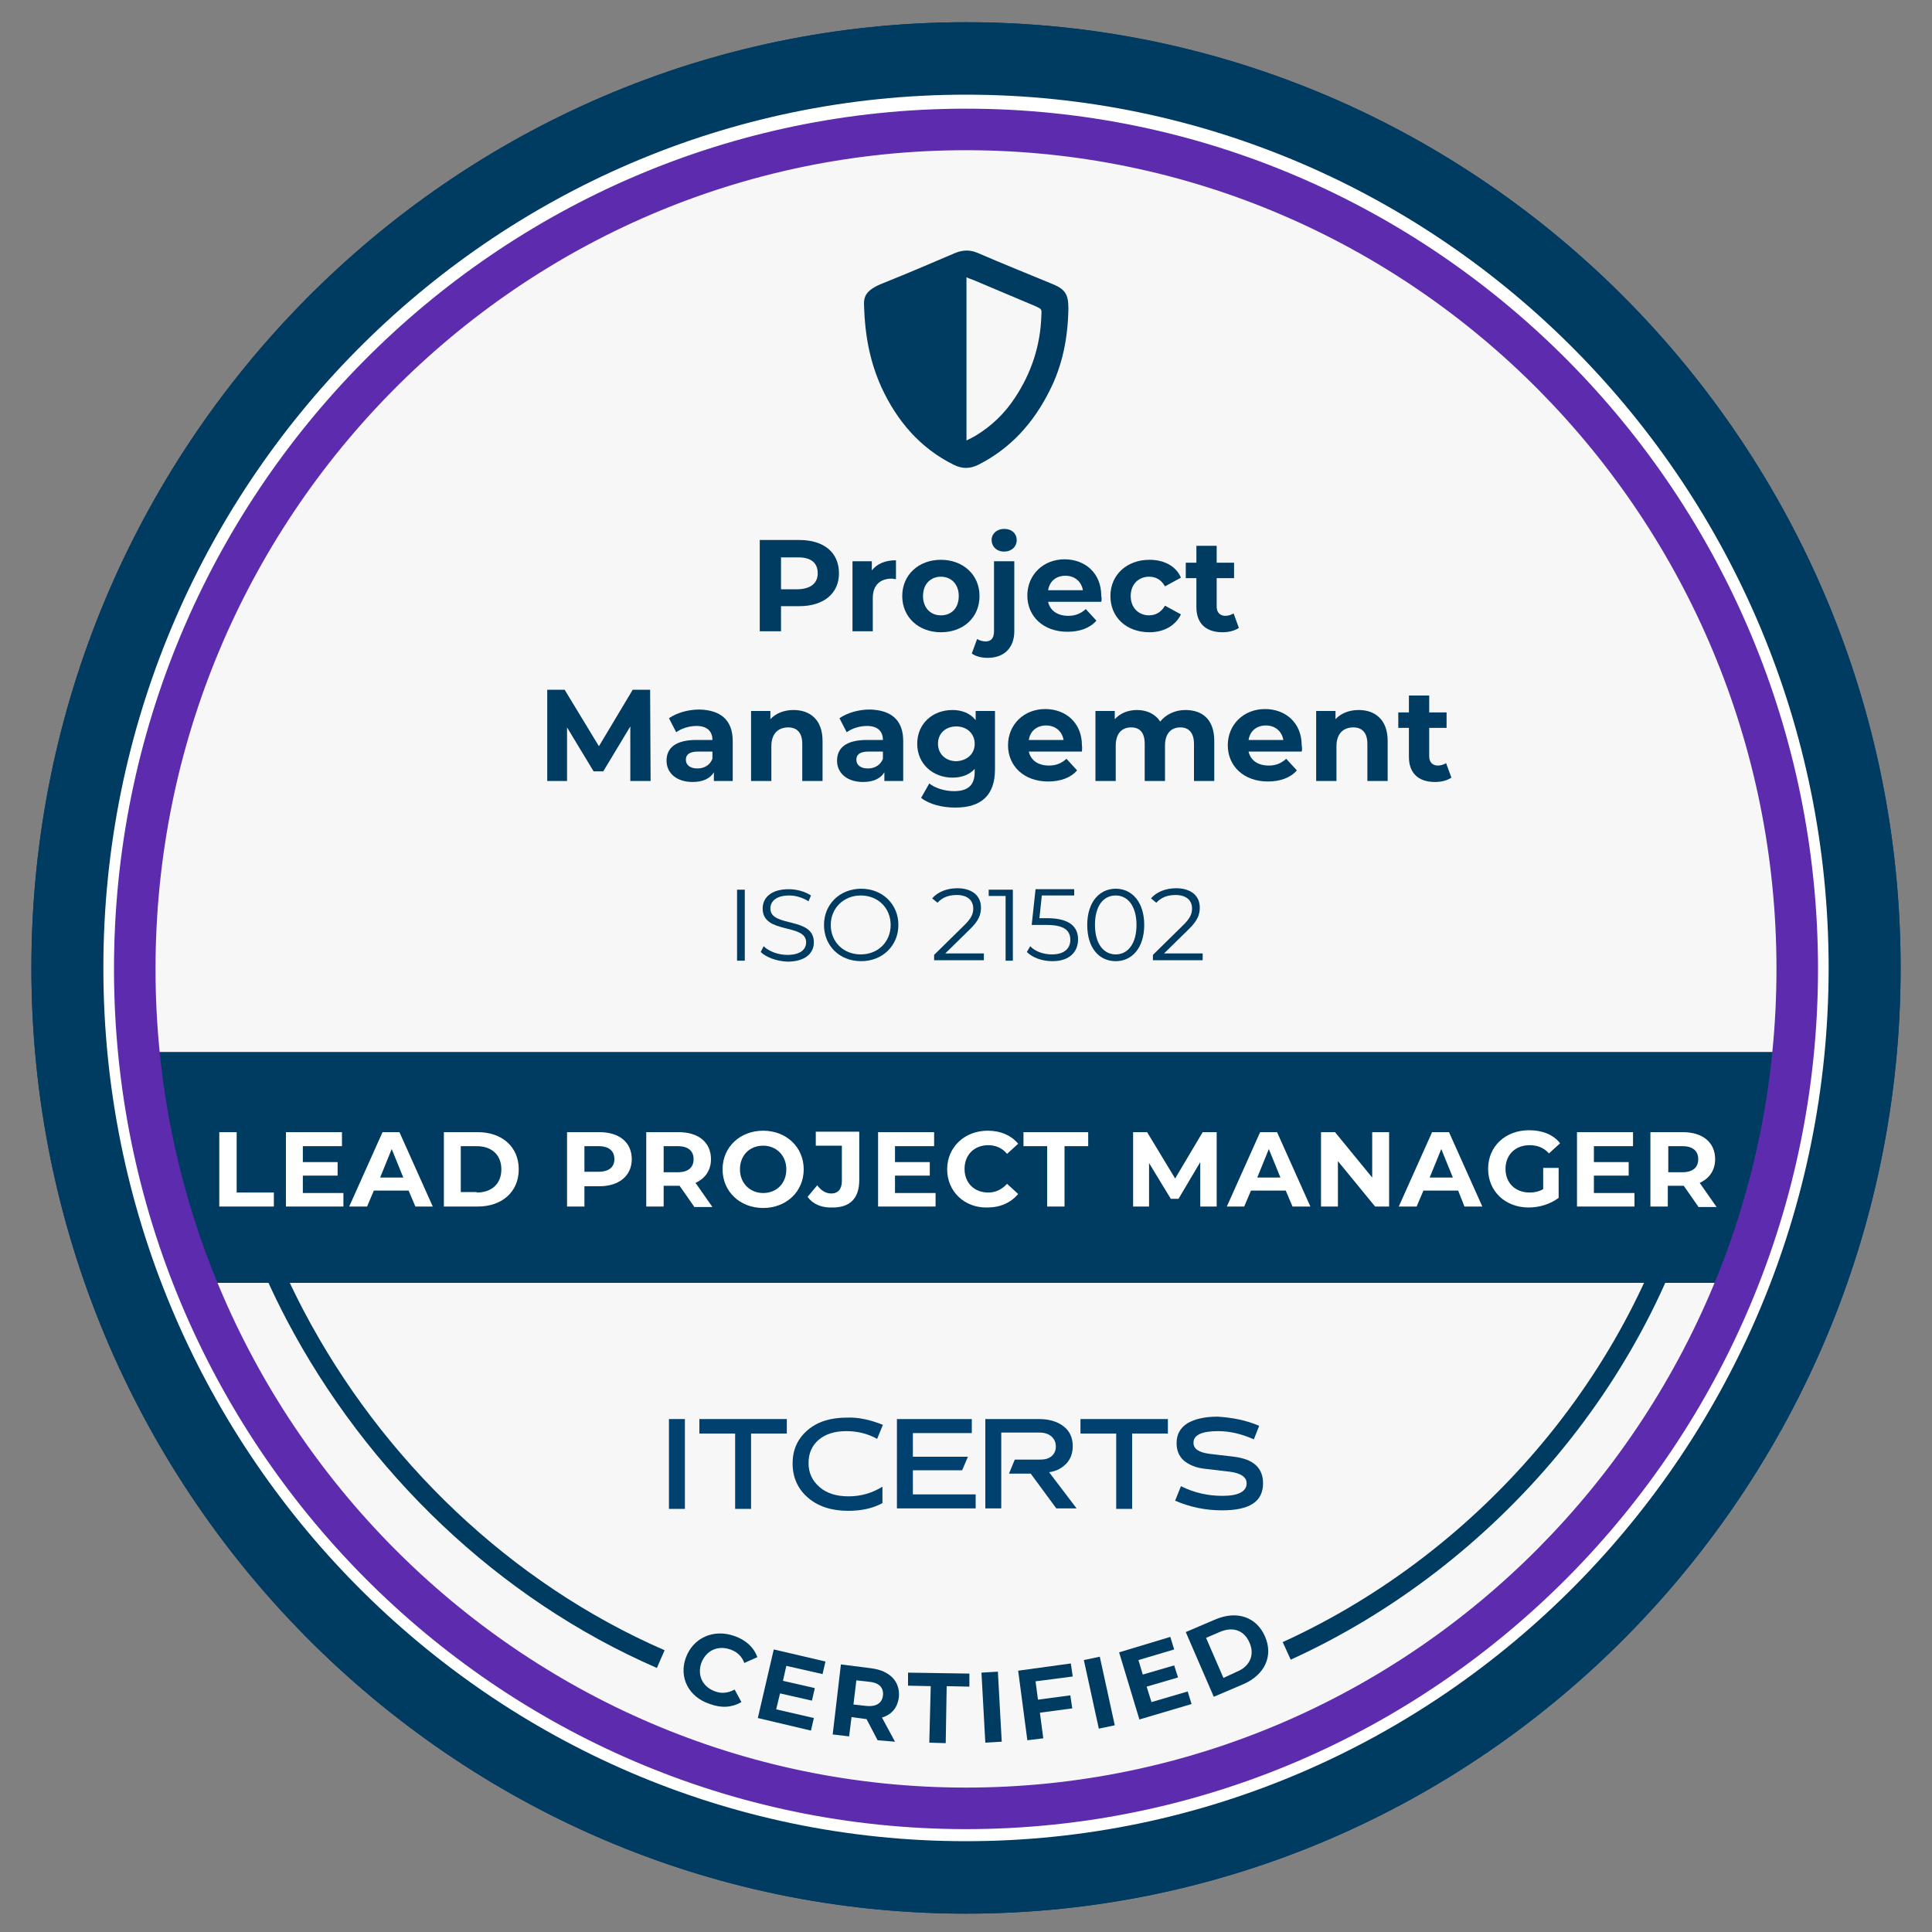 <svg xml:space="preserve" style="enable-background:new 0 0 400 400;" viewBox="0 0 400 400" y="0px" x="0px" xmlns:xlink="http://www.w3.org/1999/xlink" xmlns="http://www.w3.org/2000/svg" id="Camada_1" version="1.1">
<rect x="0" y="0" width="400" height="400" fill="#808080" stroke="none"/>
<style type="text/css">
	.st0{display:none;}
	.st1{display:inline;fill:none;stroke:#231F20;stroke-width:2;stroke-miterlimit:10;}
	.st2{display:inline;fill:none;stroke:#211E1F;stroke-width:2;stroke-miterlimit:10;}
	.st3{display:inline;fill:none;stroke:#211E1F;stroke-width:4;stroke-miterlimit:10;}
	.st4{fill:#F7F7F7;stroke:#F7F7F7;stroke-width:0.75;stroke-miterlimit:10;}
	.st5{fill:#FFFFFF;}
	.st6{fill:#003B62;stroke:#003B62;stroke-width:6;stroke-miterlimit:10;}
	.st7{fill:#003B62;}
	.st8{fill:#99D6FF;stroke:#99D6FF;stroke-width:3;stroke-miterlimit:10;}
	.st9{fill:none;stroke:#003B62;stroke-width:4;stroke-miterlimit:10;}
	.st10{fill-rule:evenodd;clip-rule:evenodd;fill:#003B62;}
	.st11{fill:#014170;}
	.st12{fill:#5D2BAE;stroke:#5D2BAE;stroke-width:3;stroke-miterlimit:10;}
</style>
<g class="st0">
	<path d="M-1336.7-3872.2c-1.7-5-3-10.3-3.9-15.6" class="st1"></path>
	<path d="M-1336.7-3872.2c9,20,25.8,47.5,56.1,61.1c2.4,1.1,4.9,2.1,7.3,2.9" class="st1"></path>
	<path d="M-1138.7-3887.9c-5.6,33.2-27.2,61-56.6,75.1" class="st1"></path>
</g>
<g class="st0">
	<path d="M-934.6-3680.7c-52-17.2-91.9-60.9-103.6-114.9" class="st2"></path>
	<path d="M-730.4-3805.1c-8.6,56.7-48,103.4-100.6,122.7" class="st2"></path>
</g>
<g class="st0">
	<path d="M-934.1-3680.8c-51.7-17.3-91.4-60.9-103-115" class="st3"></path>
	<path d="M-731.6-3800.2c-10,54.4-48.2,98.8-98.9,117.7" class="st3"></path>
</g>
<ellipse ry="174.4" rx="169.3" cy="200.2" cx="200" class="st4"></ellipse>
<g>
	<g>
		<ellipse ry="188.3" rx="186" cy="200.4" cx="200" class="st5"></ellipse>
	</g>
	<g>
		<path d="M200,393.2C95,393.2,9.5,306.7,9.5,200.4S95,7.6,200,7.6s190.5,86.5,190.5,192.8S305,393.2,200,393.2z
			 M200,16.6C99.9,16.6,18.4,99,18.4,200.4c0,101.4,81.5,183.8,181.6,183.8s181.6-82.5,181.6-183.8C381.6,99,300.1,16.6,200,16.6z" class="st6"></path>
	</g>
</g>
<ellipse ry="174.4" rx="169.3" cy="203.9" cx="200" class="st4"></ellipse>
<g>
	<g>
		<g>
			<g>
				<g>
					<path d="M363.5,260.2c1.3-1.8,2.4-3.8,3.3-5.9c-0.8-2.8-0.3-6.4,1.7-8.2c-3.2-2.9-2.7-10.8,1.7-12
						c0.2-2.1,0.4-4.2,0.6-6.3c-0.1-2-0.1-3.9-0.3-5.8c-0.1-1.8,0.2-3.2,0.9-4.2H28.7c0,3.3,0.1,6.6,0.1,9.8
						c0.9,2.7,1.3,5.8,1.3,8.8c1.4,0.5,2.7,1.9,3,4.5c1.1,7.9,3.7,15,6.8,21.9c0.4,1,0.7,1.9,0.7,2.8h321.5
						C361.9,263.9,362.2,261.9,363.5,260.2z" class="st7"></path>
				</g>
			</g>
		</g>
	</g>
</g>
<g id="ESSE_107_">
	<g>
		<path d="M200,377.2c-96.4,0-174.9-79.2-174.9-176.6C25.1,103.2,103.6,24,200,24c96.4,0,174.9,79.2,174.9,176.6
			C374.9,298,296.4,377.2,200,377.2z M200,29.6c-93.4,0-169.3,76.7-169.3,171c0,94.3,76,171,169.3,171c93.4,0,169.3-76.7,169.3-171
			C369.3,106.3,293.4,29.6,200,29.6z" class="st8"></path>
	</g>
</g>
<g>
	<path d="M91,235v4.8h8.4v3.4H91v6.6h-4.2v-18.2h13.8v3.4H91z" class="st5"></path>
	<path d="M106.4,240.7c0-5.4,4.2-9.4,10-9.4c5.7,0,10,4,10,9.4c0,5.4-4.2,9.4-10,9.4
		C110.6,250.1,106.4,246.1,106.4,240.7z M122,240.7c0-3.5-2.4-5.8-5.7-5.8s-5.7,2.4-5.7,5.8s2.4,5.8,5.7,5.8S122,244.1,122,240.7z" class="st5"></path>
	<path d="M133.6,241.8v-10.2h4.2v10c0,3.5,1.5,4.9,4.1,4.9c2.6,0,4.1-1.4,4.1-4.9v-10h4.2v10.2c0,5.4-3.1,8.3-8.2,8.3
		C136.7,250.1,133.6,247.1,133.6,241.8z" class="st5"></path>
	<path d="M175.3,231.6v18.2h-3.5l-9.1-11.1v11.1h-4.2v-18.2h3.5l9,11.1v-11.1H175.3z" class="st5"></path>
	<path d="M183.9,231.6h8.3c6,0,10,3.6,10,9.1c0,5.5-4.1,9.1-10,9.1h-8.3V231.6z M192,246.3c3.6,0,6-2.2,6-5.6
		c0-3.5-2.4-5.6-6-5.6h-3.8v11.3H192z" class="st5"></path>
	<path d="M221.4,245.9H213l-1.6,3.9H207l8.1-18.2h4.2l8.1,18.2H223L221.4,245.9z M220.1,242.7l-2.9-7l-2.9,7H220.1z" class="st5"></path>
	<path d="M236.5,235h-5.8v-3.4h15.9v3.4h-5.8v14.8h-4.2V235z" class="st5"></path>
	<path d="M253.1,231.6h4.2v18.2h-4.2V231.6z" class="st5"></path>
	<path d="M264.8,240.7c0-5.4,4.2-9.4,10-9.4c5.7,0,10,4,10,9.4c0,5.4-4.2,9.4-10,9.4C269,250.1,264.8,246.1,264.8,240.7
		z M280.5,240.7c0-3.5-2.4-5.8-5.7-5.8s-5.7,2.4-5.7,5.8s2.4,5.8,5.7,5.8S280.5,244.1,280.5,240.7z" class="st5"></path>
	<path d="M308.9,231.6v18.2h-3.5l-9.1-11.1v11.1h-4.2v-18.2h3.5l9,11.1v-11.1H308.9z" class="st5"></path>
</g>
<g>
	<path d="M136.8,343.5c-32.4-14.1-59.3-40-75.7-71.2c-5.5-10.5-9.9-21.7-12.8-33.3" class="st9"></path>
	<path d="M351.7,238.6c-10.2,45-43.2,84-85.3,103.2" class="st9"></path>
</g>
<path d="M178.9,63.4c-0.1-1.8,0.1-3.3,4-4.8c5-2,9.9-4.1,14.8-6.2c1.7-0.7,3.2-0.7,4.8,0c5.1,2.2,10.3,4.3,15.4,6.4
	c2.7,1.1,3.3,2.2,3.3,5.1c-0.1,6-1.2,11.7-3.9,17c-3.3,6.6-8,11.9-14.7,15.3c-1.8,0.9-3.4,0.9-5.2,0c-7-3.5-11.7-9.1-14.9-16
	C180.3,75.3,179.1,70.1,178.9,63.4z M200.1,91.2c0.8-0.4,1.4-0.7,1.9-1c3.3-2,6-4.6,8.1-7.8c3.4-5.1,5.3-10.8,5.5-17
	c0.1-1.4,0.1-1.4-1.2-2c-4.3-1.8-8.5-3.6-12.8-5.4c-0.5-0.2-0.9-0.3-1.5-0.6C200.1,68.8,200.1,79.8,200.1,91.2z" class="st10"></path>
<g>
	<g>
		<g>
			<path d="M138.5,293.8h3.3v18.6h-3.3V293.8z" class="st11"></path>
			<path d="M144.8,293.8h18.1v3h-7.4v15.6h-3.3v-15.6h-7.4V293.8z" class="st11"></path>
			<path d="M182.8,295l-1.2,2.9c-2-1.1-4.1-1.6-6.4-1.6c-2.4,0-4.3,0.6-5.7,1.8c-1.4,1.2-2.1,2.8-2.1,4.8
				c0,2.1,0.8,3.7,2.3,5c1.5,1.3,3.5,1.9,6,1.9c2.6,0,4.9-0.7,7-2v3.4c-2,1.1-4.4,1.6-7.1,1.6c-3.4,0-6.2-0.9-8.3-2.7
				c-2.1-1.8-3.2-4.2-3.2-7.1c0-2.8,1-5.1,3.1-6.9c2.1-1.8,4.8-2.6,8.2-2.6C177.8,293.4,180.3,294,182.8,295z" class="st11"></path>
			<path d="M185.7,293.8h15.5v2.9H189v4.9h11.4l-1.2,2.8H189v5h13v2.9h-16.3V293.8z" class="st11"></path>
			<path d="M204.2,293.8h10.9c2.1,0,3.8,0.5,5.1,1.5c1.3,1,1.9,2.4,1.9,4.1c0,1.4-0.4,2.6-1.3,3.6
				c-0.9,0.9-2,1.6-3.6,1.8l5.7,7.5h-4.2l-5.3-7.2h-4.5l1.2-2.9h5.2c1,0,1.8-0.2,2.4-0.7c0.6-0.5,0.9-1.2,0.9-2
				c0-0.9-0.3-1.5-0.9-2.1c-0.6-0.5-1.4-0.8-2.4-0.8h-8v15.7h-3.3V293.8z" class="st11"></path>
			<path d="M223.7,293.8h18.1v3h-7.4v15.6h-3.3v-15.6h-7.4V293.8z" class="st11"></path>
			<path d="M260.7,295.2l-1.1,2.8c-2.5-1.1-4.9-1.7-7.4-1.7c-3.4,0-5.1,0.8-5.1,2.4c0,1.3,1.1,2,3.3,2.3l5.1,0.6
				c4,0.5,6,2.3,6,5.5c0,3.8-2.8,5.6-8.5,5.6c-3.5,0-6.7-0.7-9.7-2l1.2-3c2.8,1.4,5.7,2,8.6,2c3.3,0,5-0.9,5-2.6
				c0-1.3-1.2-2.1-3.5-2.4l-5.1-0.6c-1.9-0.2-3.3-0.8-4.4-1.7c-1-0.9-1.5-2.1-1.5-3.6c0-1.8,0.7-3.1,2.2-4.1
				c1.5-0.9,3.6-1.4,6.3-1.4C255.1,293.5,257.9,294,260.7,295.2z" class="st11"></path>
		</g>
	</g>
</g>
<g>
	<path d="M142,343.2c1.5-4.1,5.7-6,10-4.5c2.4,0.8,4.1,2.4,4.8,4.4l-2.7,1.2c-0.5-1.4-1.5-2.3-2.9-2.8
		c-2.6-0.9-5,0.2-6,2.8c-0.9,2.6,0.3,5,2.9,5.9c1.4,0.5,2.7,0.3,4-0.4l1.4,2.6c-1.9,1.1-4.1,1.3-6.5,0.4
		C142.6,351.4,140.5,347.3,142,343.2z" class="st7"></path>
	<path d="M168.5,355.7l-0.6,2.6l-11-2.6l3.3-14.2l10.7,2.5l-0.6,2.6l-7.5-1.7l-0.7,3.1l6.6,1.5l-0.6,2.6l-6.6-1.5
		l-0.8,3.3L168.5,355.7z" class="st7"></path>
	<path d="M181.7,360.3l-2.3-4.4l-0.2,0l-2.9-0.4l-0.5,4l-3.4-0.4l1.7-14.5l6.3,0.8c3.9,0.5,6,2.8,5.7,6
		c-0.3,2.2-1.5,3.6-3.5,4.2l2.7,5L181.7,360.3z M180,348.2l-2.7-0.3l-0.6,5l2.7,0.3c2,0.2,3.2-0.6,3.4-2.1
		C183,349.5,182.1,348.4,180,348.2z" class="st7"></path>
	<path d="M192.7,349.1l-4.7-0.1l0-2.7l12.7,0.2l0,2.7l-4.7-0.1l-0.2,11.8l-3.4-0.1L192.7,349.1z" class="st7"></path>
	<path d="M203.2,346.3l3.4-0.2l0.8,14.5l-3.4,0.2L203.2,346.3z" class="st7"></path>
	<path d="M214.4,348.1l0.5,3.8l6.7-0.9l0.4,2.7l-6.7,0.9l0.7,5.3l-3.3,0.4l-1.9-14.4l10.9-1.5l0.4,2.7L214.4,348.1z" class="st7"></path>
	<path d="M224.4,343.7l3.3-0.7l3.1,14.2l-3.3,0.7L224.4,343.7z" class="st7"></path>
	<path d="M245.9,350.2l0.8,2.6l-10.8,3.2l-4.2-13.9l10.6-3.2l0.8,2.6l-7.4,2.2l0.9,3l6.5-1.9l0.8,2.5l-6.5,1.9l1,3.2
		L245.9,350.2z" class="st7"></path>
	<path d="M245.5,337.9l6.1-2.6c4.4-1.9,8.5-0.6,10.3,3.5s-0.1,8-4.5,9.9l-6.1,2.6L245.5,337.9z M256.1,346.1
		c2.7-1.1,3.7-3.5,2.6-6c-1.1-2.6-3.5-3.4-6.2-2.2l-2.8,1.2l3.6,8.3L256.1,346.1z" class="st7"></path>
</g>
<g>
	<g>
		<path d="M157.1,184.2h1.6v14.7h-1.6V184.2z" class="st7"></path>
		<path d="M162.1,197.1l0.6-1.2c1,1,2.9,1.8,4.9,1.8c2.8,0,3.9-1.2,3.9-2.6c0-4-9-1.6-9-7c0-2.2,1.7-4,5.4-4
			c1.7,0,3.4,0.5,4.6,1.3l-0.5,1.2c-1.3-0.8-2.7-1.2-4-1.2c-2.7,0-3.9,1.2-3.9,2.7c0,4,9,1.6,9,7c0,2.2-1.7,4-5.5,4
			C165.3,199,163.2,198.2,162.1,197.1z" class="st7"></path>
		<path d="M175.1,191.5c0-4.3,3.3-7.5,7.7-7.5c4.4,0,7.7,3.2,7.7,7.5c0,4.3-3.3,7.5-7.7,7.5
			C178.4,199,175.1,195.8,175.1,191.5z M189,191.5c0-3.5-2.6-6.1-6.2-6.1c-3.5,0-6.2,2.6-6.2,6.1c0,3.5,2.6,6.1,6.2,6.1
			C186.3,197.6,189,195,189,191.5z" class="st7"></path>
		<path d="M208.8,191.4c0,5-2.7,7.6-6.7,7.6c-1.3,0-2.6-0.2-3.5-0.8l0.6-1.2c0.8,0.5,1.8,0.7,2.9,0.7c3.2,0,5.2-2,5.2-6
			c0-0.3,0-0.8-0.1-1.2c-0.7,1.6-2.5,2.5-4.5,2.5c-2.9,0-5-1.7-5-4.4c0-2.8,2.2-4.5,5-4.5C206.7,184,208.8,186.7,208.8,191.4z
			 M206.7,188.5c0-1.6-1.3-3.1-3.9-3.1c-2.1,0-3.6,1.2-3.6,3.2c0,1.9,1.4,3.2,3.7,3.2C205.2,191.7,206.7,190.3,206.7,188.5z" class="st7"></path>
		<path d="M211,191.5c0-4.7,2.5-7.5,5.9-7.5c3.4,0,5.9,2.8,5.9,7.5c0,4.7-2.5,7.5-5.9,7.5
			C213.5,199,211,196.2,211,191.5z M221.2,191.5c0-3.9-1.8-6.1-4.3-6.1c-2.6,0-4.3,2.2-4.3,6.1c0,3.9,1.8,6.1,4.3,6.1
			C219.4,197.6,221.2,195.4,221.2,191.5z" class="st7"></path>
		<path d="M224.9,191.5c0-4.7,2.5-7.5,5.9-7.5c3.4,0,5.9,2.8,5.9,7.5c0,4.7-2.5,7.5-5.9,7.5
			C227.4,199,224.9,196.2,224.9,191.5z M235.1,191.5c0-3.9-1.8-6.1-4.3-6.1c-2.6,0-4.3,2.2-4.3,6.1c0,3.9,1.8,6.1,4.3,6.1
			C233.3,197.6,235.1,195.4,235.1,191.5z" class="st7"></path>
		<path d="M242.8,184.2v14.7h-1.5v-13.4h-3.5v-1.3H242.8z" class="st7"></path>
	</g>
</g>
<g>
	<g>
		<path d="M173.9,132.7c-1.2,1.5-3,2.3-5.1,2.3c-2.8,0-4.8-1-7.7-4.1c-5.2-0.6-8.8-4.6-8.8-9.7c0-5.6,4.4-9.8,10.3-9.8
			c5.9,0,10.3,4.1,10.3,9.8c0,4.4-2.7,7.9-6.7,9.2c0.9,1,1.7,1.3,2.7,1.3c1.2,0,2.2-0.5,3.1-1.4L173.9,132.7z M162.6,127.3
			c3.4,0,5.9-2.5,5.9-6c0-3.6-2.5-6-5.9-6s-5.9,2.5-5.9,6C156.7,124.8,159.3,127.3,162.6,127.3z" class="st7"></path>
		<path d="M190.6,116.2v14.5h-4V129c-1.1,1.3-2.7,1.9-4.5,1.9c-3.6,0-6.2-2.1-6.2-6.5v-8.2h4.2v7.6
			c0,2.4,1.1,3.5,2.9,3.5c1.9,0,3.3-1.2,3.3-3.9v-7.2H190.6z" class="st7"></path>
		<path d="M207.4,122.4v8.3h-3.9v-1.8c-0.8,1.3-2.3,2-4.4,2c-3.4,0-5.4-1.9-5.4-4.4c0-2.6,1.8-4.3,6.2-4.3h3.3
			c0-1.8-1.1-2.9-3.3-2.9c-1.5,0-3.1,0.5-4.2,1.3l-1.5-2.9c1.6-1.1,3.9-1.8,6.3-1.8C204.8,116,207.4,118,207.4,122.4z M203.2,126.1
			v-1.5h-2.9c-2,0-2.6,0.7-2.6,1.7c0,1.1,0.9,1.8,2.4,1.8C201.5,128.1,202.7,127.4,203.2,126.1z" class="st7"></path>
		<path d="M211.2,110.7h4.2v20h-4.2V110.7z" class="st7"></path>
		<path d="M218.8,111.8c0-1.3,1.1-2.3,2.6-2.3s2.6,1,2.6,2.3c0,1.4-1.1,2.4-2.6,2.4S218.8,113.1,218.8,111.8z
			 M219.3,116.2h4.2v14.5h-4.2V116.2z" class="st7"></path>
		<path d="M236.8,130c-0.9,0.6-2.1,0.9-3.4,0.9c-3.4,0-5.4-1.8-5.4-5.2v-6h-2.2v-3.2h2.2V113h4.2v3.5h3.6v3.2h-3.6v5.9
			c0,1.2,0.7,1.9,1.8,1.9c0.6,0,1.2-0.2,1.7-0.5L236.8,130z" class="st7"></path>
		<path d="M253.3,116.2l-6.6,15.4c-1.4,3.5-3.4,4.6-6,4.6c-1.5,0-3.1-0.5-4-1.3l1.5-3c0.6,0.6,1.5,0.9,2.4,0.9
			c1.2,0,1.8-0.5,2.4-1.8l0.1-0.1l-6.3-14.6h4.3l4.1,9.9l4.1-9.9H253.3z" class="st7"></path>
		<path d="M71,161.7l0-11.3l-5.6,9.3h-2l-5.5-9.1v11.1h-4.1v-18.9h3.6l7.1,11.7l7-11.7H75l0.1,18.9H71z" class="st7"></path>
		<path d="M92.1,153.4v8.3h-3.9v-1.8c-0.8,1.3-2.3,2-4.4,2c-3.4,0-5.4-1.9-5.4-4.4c0-2.6,1.8-4.3,6.2-4.3h3.3
			c0-1.8-1.1-2.9-3.3-2.9c-1.5,0-3.1,0.5-4.2,1.3l-1.5-2.9c1.6-1.1,3.9-1.8,6.3-1.8C89.5,147,92.1,149,92.1,153.4z M87.9,157.1v-1.5
			H85c-2,0-2.6,0.7-2.6,1.7c0,1.1,0.9,1.8,2.4,1.8C86.2,159.1,87.4,158.4,87.9,157.1z" class="st7"></path>
		<path d="M110.8,153.4v8.3h-4.2V154c0-2.3-1.1-3.4-2.9-3.4c-2,0-3.5,1.2-3.5,3.9v7.2h-4.2v-14.5h4v1.7
			c1.1-1.2,2.8-1.9,4.8-1.9C108.2,147,110.8,149,110.8,153.4z" class="st7"></path>
		<path d="M127.4,153.4v8.3h-3.9v-1.8c-0.8,1.3-2.3,2-4.4,2c-3.4,0-5.4-1.9-5.4-4.4c0-2.6,1.8-4.3,6.2-4.3h3.3
			c0-1.8-1.1-2.9-3.3-2.9c-1.5,0-3.1,0.5-4.2,1.3l-1.5-2.9c1.6-1.1,3.9-1.8,6.3-1.8C124.9,147,127.4,149,127.4,153.4z M123.2,157.1
			v-1.5h-2.9c-2,0-2.6,0.7-2.6,1.7c0,1.1,0.9,1.8,2.4,1.8C121.5,159.1,122.7,158.4,123.2,157.1z" class="st7"></path>
		<path d="M146.4,147.2v12.1c0,5.4-2.9,7.9-8.2,7.9c-2.8,0-5.4-0.7-7.1-2l1.7-3c1.2,1,3.3,1.6,5.1,1.6
			c3,0,4.3-1.3,4.3-4v-0.6c-1.1,1.2-2.7,1.8-4.6,1.8c-4,0-7.3-2.8-7.3-7c0-4.2,3.2-7,7.3-7c2,0,3.7,0.7,4.8,2.1v-1.9H146.4z
			 M142.2,154c0-2.1-1.6-3.6-3.8-3.6c-2.2,0-3.8,1.4-3.8,3.6c0,2.1,1.6,3.6,3.8,3.6C140.6,157.5,142.2,156.1,142.2,154z" class="st7"></path>
		<path d="M164.4,155.6h-11c0.4,1.8,1.9,2.9,4.2,2.9c1.5,0,2.6-0.5,3.6-1.4l2.2,2.4c-1.3,1.5-3.4,2.3-6,2.3
			c-5,0-8.3-3.2-8.3-7.5c0-4.3,3.3-7.5,7.7-7.5c4.3,0,7.6,2.9,7.6,7.5C164.5,154.8,164.5,155.3,164.4,155.6z M153.4,153.2h7.2
			c-0.3-1.8-1.7-3-3.6-3C155.1,150.2,153.7,151.3,153.4,153.2z" class="st7"></path>
		<path d="M191.9,153.4v8.3h-4.2V154c0-2.3-1.1-3.4-2.8-3.4c-1.9,0-3.2,1.2-3.2,3.8v7.3h-4.2V154c0-2.3-1-3.4-2.8-3.4
			c-1.9,0-3.2,1.2-3.2,3.8v7.3h-4.2v-14.5h4v1.7c1.1-1.2,2.7-1.9,4.6-1.9c2,0,3.8,0.8,4.8,2.4c1.2-1.5,3.1-2.4,5.2-2.4
			C189.4,147,191.9,149,191.9,153.4z" class="st7"></path>
		<path d="M210,155.6h-11c0.4,1.8,1.9,2.9,4.2,2.9c1.5,0,2.6-0.5,3.6-1.4l2.2,2.4c-1.3,1.5-3.4,2.3-6,2.3
			c-5,0-8.3-3.2-8.3-7.5c0-4.3,3.3-7.5,7.7-7.5c4.3,0,7.6,2.9,7.6,7.5C210,154.8,210,155.3,210,155.6z M198.9,153.2h7.2
			c-0.3-1.8-1.7-3-3.6-3C200.6,150.2,199.2,151.3,198.9,153.2z" class="st7"></path>
		<path d="M227.7,153.4v8.3h-4.2V154c0-2.3-1.1-3.4-2.9-3.4c-2,0-3.5,1.2-3.5,3.9v7.2h-4.2v-14.5h4v1.7
			c1.1-1.2,2.8-1.9,4.8-1.9C225.1,147,227.7,149,227.7,153.4z" class="st7"></path>
		<path d="M240.9,161c-0.9,0.6-2.1,0.9-3.4,0.9c-3.4,0-5.4-1.8-5.4-5.2v-6h-2.2v-3.2h2.2V144h4.2v3.5h3.6v3.2h-3.6v5.9
			c0,1.2,0.7,1.9,1.8,1.9c0.6,0,1.2-0.2,1.7-0.5L240.9,161z" class="st7"></path>
		<path d="M249.7,159.8l1.5-3.3c1.6,1.2,4,2,6.2,2c2.6,0,3.6-0.9,3.6-2c0-3.5-11-1.1-11-8.1c0-3.2,2.6-5.9,8-5.9
			c2.4,0,4.8,0.6,6.6,1.7l-1.3,3.3c-1.8-1-3.6-1.5-5.2-1.5c-2.6,0-3.6,1-3.6,2.2c0,3.5,11,1.1,11,8c0,3.2-2.6,5.9-8,5.9
			C254.4,162,251.4,161.1,249.7,159.8z" class="st7"></path>
		<path d="M282.3,147.2l-6.6,15.4c-1.4,3.5-3.4,4.6-6,4.6c-1.5,0-3.1-0.5-4-1.3l1.5-3c0.6,0.6,1.5,0.9,2.4,0.9
			c1.2,0,1.8-0.5,2.4-1.8l0.1-0.1l-6.3-14.6h4.3l4.1,9.9l4.1-9.9H282.3z" class="st7"></path>
		<path d="M282.4,160.4l1.4-3c1.3,0.8,3.3,1.4,5,1.4c1.9,0,2.7-0.5,2.7-1.3c0-2.4-8.8,0.1-8.8-5.7
			c0-2.8,2.5-4.7,6.7-4.7c2,0,4.2,0.5,5.6,1.3l-1.4,3c-1.4-0.8-2.9-1.1-4.2-1.1c-1.9,0-2.7,0.6-2.7,1.3c0,2.5,8.8,0.1,8.8,5.8
			c0,2.7-2.5,4.6-6.9,4.6C286.2,161.9,283.7,161.2,282.4,160.4z" class="st7"></path>
		<path d="M307.5,161c-0.9,0.6-2.1,0.9-3.4,0.9c-3.4,0-5.4-1.8-5.4-5.2v-6h-2.2v-3.2h2.2V144h4.2v3.5h3.6v3.2h-3.6v5.9
			c0,1.2,0.7,1.9,1.8,1.9c0.6,0,1.2-0.2,1.7-0.5L307.5,161z" class="st7"></path>
		<path d="M323.6,155.6h-11c0.4,1.8,1.9,2.9,4.2,2.9c1.5,0,2.6-0.5,3.6-1.4l2.2,2.4c-1.3,1.5-3.4,2.3-6,2.3
			c-5,0-8.3-3.2-8.3-7.5c0-4.3,3.3-7.5,7.7-7.5c4.3,0,7.6,2.9,7.6,7.5C323.6,154.8,323.6,155.3,323.6,155.6z M312.5,153.2h7.2
			c-0.3-1.8-1.7-3-3.6-3C314.2,150.2,312.8,151.3,312.5,153.2z" class="st7"></path>
		<path d="M351,153.4v8.3h-4.2V154c0-2.3-1.1-3.4-2.8-3.4c-1.9,0-3.2,1.2-3.2,3.8v7.3h-4.2V154c0-2.3-1-3.4-2.8-3.4
			c-1.9,0-3.2,1.2-3.2,3.8v7.3h-4.2v-14.5h4v1.7c1.1-1.2,2.7-1.9,4.6-1.9c2,0,3.8,0.8,4.8,2.4c1.2-1.5,3.1-2.4,5.2-2.4
			C348.5,147,351,149,351,153.4z" class="st7"></path>
	</g>
</g>
<ellipse ry="174.4" rx="169.3" cy="200.2" cx="200" class="st4"></ellipse>
<g>
	<g>
		<ellipse ry="188.3" rx="186" cy="200.4" cx="200" class="st5"></ellipse>
	</g>
	<g>
		<path d="M200,393.2C95,393.2,9.5,306.7,9.5,200.4S95,7.6,200,7.6s190.5,86.5,190.5,192.8S305,393.2,200,393.2z
			 M200,16.6C99.9,16.6,18.4,99,18.4,200.4c0,101.4,81.5,183.8,181.6,183.8s181.6-82.5,181.6-183.8C381.6,99,300.1,16.6,200,16.6z" class="st6"></path>
	</g>
</g>
<ellipse ry="174.4" rx="169.3" cy="203.9" cx="200" class="st4"></ellipse>
<g>
	<g>
		<g>
			<g>
				<g>
					<path d="M363.5,260.2c1.3-1.8,2.4-3.8,3.3-5.9c-0.8-2.8-0.3-6.4,1.7-8.2c-3.2-2.9-2.7-10.8,1.7-12
						c0.2-2.1,0.4-4.2,0.6-6.3c-0.1-2-0.1-3.9-0.3-5.8c-0.1-1.8,0.2-3.2,0.9-4.2H28.7c0,3.3,0.1,6.6,0.1,9.8
						c0.9,2.7,1.3,5.8,1.3,8.8c1.4,0.5,2.7,1.9,3,4.5c1.1,7.9,3.7,15,6.8,21.9c0.4,1,0.7,1.9,0.7,2.8h321.5
						C361.9,263.9,362.2,261.9,363.5,260.2z" class="st7"></path>
				</g>
			</g>
		</g>
	</g>
</g>
<g id="ESSE_106_">
	<g>
		<path d="M200,377.2c-96.4,0-174.9-79.2-174.9-176.6C25.1,103.2,103.6,24,200,24c96.4,0,174.9,79.2,174.9,176.6
			C374.9,298,296.4,377.2,200,377.2z M200,29.6c-93.4,0-169.3,76.7-169.3,171c0,94.3,76,171,169.3,171c93.4,0,169.3-76.7,169.3-171
			C369.3,106.3,293.4,29.6,200,29.6z" class="st12"></path>
	</g>
</g>
<g>
	<path d="M136.8,343.5c-32.4-14.1-59.3-40-75.7-71.2c-5.5-10.5-9.9-21.7-12.8-33.3" class="st9"></path>
	<path d="M351.7,238.6c-10.2,45-43.2,84-85.3,103.2" class="st9"></path>
</g>
<g>
	<path d="M45.4,234.4h3.6v12.5h7.7v2.9H45.4V234.4z" class="st5"></path>
	<path d="M71.1,246.9v2.9H59.2v-15.4h11.6v2.9h-8.1v3.3h7.2v2.8h-7.2v3.6H71.1z" class="st5"></path>
	<path d="M84.6,246.5h-7.2l-1.4,3.3h-3.7l6.9-15.4h3.5l6.9,15.4H86L84.6,246.5z M83.5,243.8l-2.4-5.9l-2.4,5.9H83.5z" class="st5"></path>
	<path d="M91.9,234.4h7c5,0,8.5,3,8.5,7.7s-3.5,7.7-8.5,7.7h-7V234.4z M98.7,246.9c3.1,0,5.1-1.8,5.1-4.8
		s-2-4.8-5.1-4.8h-3.3v9.5H98.7z" class="st5"></path>
	<path d="M130.8,240c0,3.4-2.6,5.6-6.7,5.6H121v4.2h-3.6v-15.4h6.7C128.2,234.4,130.8,236.5,130.8,240z M127.2,240
		c0-1.7-1.1-2.7-3.3-2.7H121v5.3h2.9C126.1,242.6,127.2,241.6,127.2,240z" class="st5"></path>
	<path d="M143.7,249.8l-3-4.3h-0.2h-3.1v4.3h-3.6v-15.4h6.7c4.1,0,6.7,2.1,6.7,5.6c0,2.3-1.2,4-3.2,4.9l3.5,5H143.7z
		 M140.3,237.3h-2.9v5.4h2.9c2.2,0,3.3-1,3.3-2.7C143.6,238.3,142.5,237.3,140.3,237.3z" class="st5"></path>
	<path d="M149.6,242.1c0-4.6,3.6-8,8.4-8c4.8,0,8.4,3.4,8.4,8s-3.6,8-8.4,8C153.2,250.1,149.6,246.7,149.6,242.1z
		 M162.8,242.1c0-2.9-2.1-4.9-4.8-4.9c-2.8,0-4.8,2-4.8,4.9s2.1,4.9,4.8,4.9C160.8,247,162.8,245,162.8,242.1z" class="st5"></path>
	<path d="M167.2,247.8l2-2.4c0.8,1.1,1.8,1.7,2.9,1.7c1.4,0,2.2-0.9,2.2-2.6v-7.3h-5.4v-2.9h9v10c0,3.8-1.9,5.7-5.5,5.7
		C170.1,250.1,168.3,249.3,167.2,247.8z" class="st5"></path>
	<path d="M193.7,246.9v2.9h-11.9v-15.4h11.6v2.9h-8.1v3.3h7.2v2.8h-7.2v3.6H193.7z" class="st5"></path>
	<path d="M196.1,242.1c0-4.6,3.6-8,8.4-8c2.7,0,4.9,1,6.3,2.7l-2.3,2.1c-1-1.2-2.3-1.8-3.9-1.8c-2.9,0-4.9,2-4.9,4.9
		s2,4.9,4.9,4.9c1.5,0,2.8-0.6,3.9-1.8l2.3,2.1c-1.5,1.8-3.7,2.8-6.4,2.8C199.7,250.1,196.1,246.7,196.1,242.1z" class="st5"></path>
	<path d="M216.8,237.3h-4.9v-2.9h13.4v2.9h-4.9v12.5h-3.6V237.3z" class="st5"></path>
	<path d="M248.5,249.8l0-9.2l-4.5,7.6h-1.6l-4.5-7.4v9h-3.3v-15.4h2.9l5.8,9.6l5.7-9.6h2.9l0,15.4H248.5z" class="st5"></path>
	<path d="M266.2,246.5h-7.2l-1.4,3.3H254l6.9-15.4h3.5l6.9,15.4h-3.7L266.2,246.5z M265.1,243.8l-2.4-5.9l-2.4,5.9
		H265.1z" class="st5"></path>
	<path d="M287.6,234.4v15.4h-2.9l-7.7-9.4v9.4h-3.5v-15.4h2.9l7.7,9.4v-9.4H287.6z" class="st5"></path>
	<path d="M301.9,246.5h-7.2l-1.4,3.3h-3.7l6.9-15.4h3.5l6.9,15.4h-3.7L301.9,246.5z M300.8,243.8l-2.4-5.9l-2.4,5.9
		H300.8z" class="st5"></path>
	<path d="M319.4,241.8h3.3v6.2c-1.7,1.3-4,2-6.2,2c-4.8,0-8.4-3.3-8.4-8s3.6-8,8.5-8c2.7,0,5,0.9,6.4,2.7l-2.3,2.1
		c-1.1-1.2-2.4-1.7-4-1.7c-3,0-5,2-5,4.9c0,2.9,2,4.9,5,4.9c1,0,1.9-0.2,2.8-0.7V241.8z" class="st5"></path>
	<path d="M338.4,246.9v2.9h-11.9v-15.4h11.6v2.9H330v3.3h7.2v2.8H330v3.6H338.4z" class="st5"></path>
	<path d="M351.6,249.8l-3-4.3h-0.2h-3.1v4.3h-3.6v-15.4h6.7c4.1,0,6.7,2.1,6.7,5.6c0,2.3-1.2,4-3.2,4.9l3.5,5H351.6z
		 M348.3,237.3h-2.9v5.4h2.9c2.2,0,3.3-1,3.3-2.7C351.6,238.3,350.5,237.3,348.3,237.3z" class="st5"></path>
</g>
<path d="M178.9,63.4c-0.1-1.8,0.1-3.3,4-4.8c5-2,9.9-4.1,14.8-6.2c1.7-0.7,3.2-0.7,4.8,0c5.1,2.2,10.3,4.3,15.4,6.4
	c2.7,1.1,3.3,2.2,3.3,5.1c-0.1,6-1.2,11.7-3.9,17c-3.3,6.6-8,11.9-14.7,15.3c-1.8,0.9-3.4,0.9-5.2,0c-7-3.5-11.7-9.1-14.9-16
	C180.3,75.3,179.1,70.1,178.9,63.4z M200.1,91.2c0.8-0.4,1.4-0.7,1.9-1c3.3-2,6-4.6,8.1-7.8c3.4-5.1,5.3-10.8,5.5-17
	c0.1-1.4,0.1-1.4-1.2-2c-4.3-1.8-8.5-3.6-12.8-5.4c-0.5-0.2-0.9-0.3-1.5-0.6C200.1,68.8,200.1,79.8,200.1,91.2z" class="st10"></path>
<g>
	<g>
		<g>
			<path d="M138.5,293.8h3.3v18.6h-3.3V293.8z" class="st11"></path>
			<path d="M144.8,293.8h18.1v3h-7.4v15.6h-3.3v-15.6h-7.4V293.8z" class="st11"></path>
			<path d="M182.8,295l-1.2,2.9c-2-1.1-4.1-1.6-6.4-1.6c-2.4,0-4.3,0.6-5.7,1.8c-1.4,1.2-2.1,2.8-2.1,4.8
				c0,2.1,0.8,3.7,2.3,5c1.5,1.3,3.5,1.9,6,1.9c2.6,0,4.9-0.7,7-2v3.4c-2,1.1-4.4,1.6-7.1,1.6c-3.4,0-6.2-0.9-8.3-2.7
				c-2.1-1.8-3.2-4.2-3.2-7.1c0-2.8,1-5.1,3.1-6.9c2.1-1.8,4.8-2.6,8.2-2.6C177.8,293.4,180.3,294,182.8,295z" class="st11"></path>
			<path d="M185.7,293.8h15.5v2.9H189v4.9h11.4l-1.2,2.8H189v5h13v2.9h-16.3V293.8z" class="st11"></path>
			<path d="M204.2,293.8h10.9c2.1,0,3.8,0.5,5.1,1.5c1.3,1,1.9,2.4,1.9,4.1c0,1.4-0.4,2.6-1.3,3.6
				c-0.9,0.9-2,1.6-3.6,1.8l5.7,7.5h-4.2l-5.3-7.2h-4.5l1.2-2.9h5.2c1,0,1.8-0.2,2.4-0.7c0.6-0.5,0.9-1.2,0.9-2
				c0-0.9-0.3-1.5-0.9-2.1c-0.6-0.5-1.4-0.8-2.4-0.8h-8v15.7h-3.3V293.8z" class="st11"></path>
			<path d="M223.7,293.8h18.1v3h-7.4v15.6h-3.3v-15.6h-7.4V293.8z" class="st11"></path>
			<path d="M260.7,295.2l-1.1,2.8c-2.5-1.1-4.9-1.7-7.4-1.7c-3.4,0-5.1,0.8-5.1,2.4c0,1.3,1.1,2,3.3,2.3l5.1,0.6
				c4,0.5,6,2.3,6,5.5c0,3.8-2.8,5.6-8.5,5.6c-3.5,0-6.7-0.7-9.7-2l1.2-3c2.8,1.4,5.7,2,8.6,2c3.3,0,5-0.9,5-2.6
				c0-1.3-1.2-2.1-3.5-2.4l-5.1-0.6c-1.9-0.2-3.3-0.8-4.4-1.7c-1-0.9-1.5-2.1-1.5-3.6c0-1.8,0.7-3.1,2.2-4.1
				c1.5-0.9,3.6-1.4,6.3-1.4C255.1,293.5,257.9,294,260.7,295.2z" class="st11"></path>
		</g>
	</g>
</g>
<g>
	<path d="M142,343.2c1.5-4.1,5.7-6,10-4.5c2.4,0.8,4.1,2.4,4.8,4.4l-2.7,1.2c-0.5-1.4-1.5-2.3-2.9-2.8
		c-2.6-0.9-5,0.2-6,2.8c-0.9,2.6,0.3,5,2.9,5.9c1.4,0.5,2.7,0.3,4-0.4l1.4,2.6c-1.9,1.1-4.1,1.3-6.5,0.4
		C142.6,351.4,140.5,347.3,142,343.2z" class="st7"></path>
	<path d="M168.5,355.7l-0.6,2.6l-11-2.6l3.3-14.2l10.7,2.5l-0.6,2.6l-7.5-1.7l-0.7,3.1l6.6,1.5l-0.6,2.6l-6.6-1.5
		l-0.8,3.3L168.5,355.7z" class="st7"></path>
	<path d="M181.7,360.3l-2.3-4.4l-0.2,0l-2.9-0.4l-0.5,4l-3.4-0.4l1.7-14.5l6.3,0.8c3.9,0.5,6,2.8,5.7,6
		c-0.3,2.2-1.5,3.6-3.5,4.2l2.7,5L181.7,360.3z M180,348.2l-2.7-0.3l-0.6,5l2.7,0.3c2,0.2,3.2-0.6,3.4-2.1
		C183,349.5,182.1,348.4,180,348.2z" class="st7"></path>
	<path d="M192.7,349.1l-4.7-0.1l0-2.7l12.7,0.2l0,2.7l-4.7-0.1l-0.2,11.8l-3.4-0.1L192.7,349.1z" class="st7"></path>
	<path d="M203.2,346.3l3.4-0.2l0.8,14.5l-3.4,0.2L203.2,346.3z" class="st7"></path>
	<path d="M214.4,348.1l0.5,3.8l6.7-0.9l0.4,2.7l-6.7,0.9l0.7,5.3l-3.3,0.4l-1.9-14.4l10.9-1.5l0.4,2.7L214.4,348.1z" class="st7"></path>
	<path d="M224.4,343.7l3.3-0.7l3.1,14.2l-3.3,0.7L224.4,343.7z" class="st7"></path>
	<path d="M245.9,350.2l0.8,2.6l-10.8,3.2l-4.2-13.9l10.6-3.2l0.8,2.6l-7.4,2.2l0.9,3l6.5-1.9l0.8,2.5l-6.5,1.9l1,3.2
		L245.9,350.2z" class="st7"></path>
	<path d="M245.5,337.9l6.1-2.6c4.4-1.9,8.5-0.6,10.3,3.5s-0.1,8-4.5,9.9l-6.1,2.6L245.5,337.9z M256.1,346.1
		c2.7-1.1,3.7-3.5,2.6-6c-1.1-2.6-3.5-3.4-6.2-2.2l-2.8,1.2l3.6,8.3L256.1,346.1z" class="st7"></path>
</g>
<g>
	<g>
		<path d="M152.6,184.2h1.6v14.7h-1.6V184.2z" class="st7"></path>
		<path d="M157.5,197.1l0.6-1.2c1,1,2.9,1.8,4.9,1.8c2.8,0,3.9-1.2,3.9-2.6c0-4-9-1.6-9-7c0-2.2,1.7-4,5.4-4
			c1.7,0,3.4,0.5,4.6,1.3l-0.5,1.2c-1.3-0.8-2.7-1.2-4-1.2c-2.7,0-3.9,1.2-3.9,2.7c0,4,9,1.6,9,7c0,2.2-1.7,4-5.5,4
			C160.8,199,158.6,198.2,157.5,197.1z" class="st7"></path>
		<path d="M170.6,191.5c0-4.3,3.3-7.5,7.7-7.5c4.4,0,7.7,3.2,7.7,7.5c0,4.3-3.3,7.5-7.7,7.5
			C173.8,199,170.6,195.8,170.6,191.5z M184.4,191.5c0-3.5-2.6-6.1-6.2-6.1c-3.5,0-6.2,2.6-6.2,6.1c0,3.5,2.6,6.1,6.2,6.1
			C181.8,197.6,184.4,195,184.4,191.5z" class="st7"></path>
		<path d="M203.7,197.5v1.3h-10.3v-1.1l6.1-6c1.7-1.6,2-2.6,2-3.6c0-1.7-1.2-2.8-3.4-2.8c-1.7,0-3,0.5-4,1.6l-1.1-0.9
			c1.1-1.3,3-2.1,5.2-2.1c3,0,4.9,1.5,4.9,4c0,1.4-0.4,2.7-2.4,4.6l-5,4.9H203.7z" class="st7"></path>
		<path d="M209.7,184.2v14.7h-1.5v-13.4h-3.5v-1.3H209.7z" class="st7"></path>
		<path d="M223.2,194.5c0,2.5-1.7,4.5-5.3,4.5c-2.1,0-4.1-0.7-5.3-1.9l0.7-1.2c0.9,1,2.6,1.7,4.5,1.7
			c2.5,0,3.8-1.2,3.8-3c0-1.9-1.2-3.1-4.9-3.1h-3.1l0.8-7.4h8v1.3h-6.7l-0.5,4.7h1.9C221.5,190.2,223.2,191.9,223.2,194.5z" class="st7"></path>
		<path d="M225.1,191.5c0-4.7,2.5-7.5,5.9-7.5c3.4,0,5.9,2.8,5.9,7.5c0,4.7-2.5,7.5-5.9,7.5
			C227.5,199,225.1,196.2,225.1,191.5z M235.3,191.5c0-3.9-1.8-6.1-4.3-6.1c-2.6,0-4.3,2.2-4.3,6.1c0,3.9,1.8,6.1,4.3,6.1
			C233.5,197.6,235.3,195.4,235.3,191.5z" class="st7"></path>
		<path d="M249,197.5v1.3h-10.3v-1.1l6.1-6c1.7-1.6,2-2.6,2-3.6c0-1.7-1.2-2.8-3.4-2.8c-1.7,0-3,0.5-4,1.6l-1.1-0.9
			c1.1-1.3,3-2.1,5.2-2.1c3,0,4.9,1.5,4.9,4c0,1.4-0.4,2.7-2.4,4.6l-5,4.9H249z" class="st7"></path>
	</g>
</g>
<g>
	<g>
		<path d="M173.7,118.7c0,4.2-3.2,6.8-8.2,6.8h-3.8v5.2h-4.4v-18.9h8.2C170.6,111.8,173.7,114.4,173.7,118.7z
			 M169.3,118.7c0-2.1-1.3-3.3-4-3.3h-3.6v6.6h3.6C167.9,121.9,169.3,120.7,169.3,118.7z" class="st7"></path>
		<path d="M185.5,116v3.9c-0.4,0-0.6-0.1-0.9-0.1c-2.3,0-3.9,1.3-3.9,4v6.9h-4.2v-14.5h4v1.9
			C181.6,116.7,183.3,116,185.5,116z" class="st7"></path>
		<path d="M186.8,123.4c0-4.4,3.4-7.5,8-7.5c4.6,0,8,3.1,8,7.5s-3.3,7.5-8,7.5C190.2,130.9,186.8,127.8,186.8,123.4z
			 M198.5,123.4c0-2.5-1.6-4-3.7-4s-3.7,1.5-3.7,4s1.6,4,3.7,4S198.5,126,198.5,123.4z" class="st7"></path>
		<path d="M201.2,135.3l1.1-3c0.5,0.3,1.1,0.5,1.8,0.5c1.1,0,1.7-0.7,1.7-2.1v-14.5h4.2v14.5c0,3.3-2,5.5-5.5,5.5
			C203.2,136.2,202,135.9,201.2,135.3z M205.3,111.8c0-1.3,1.1-2.3,2.6-2.3c1.6,0,2.6,1,2.6,2.3c0,1.4-1.1,2.4-2.6,2.4
			C206.3,114.2,205.3,113.1,205.3,111.8z" class="st7"></path>
		<path d="M228,124.6h-11c0.4,1.8,1.9,2.9,4.2,2.9c1.5,0,2.6-0.5,3.6-1.4l2.2,2.4c-1.3,1.5-3.4,2.3-6,2.3
			c-5,0-8.3-3.2-8.3-7.5c0-4.3,3.3-7.5,7.7-7.5c4.3,0,7.6,2.9,7.6,7.5C228.1,123.8,228.1,124.3,228,124.6z M217,122.2h7.2
			c-0.3-1.8-1.7-3-3.6-3C218.7,119.2,217.3,120.3,217,122.2z" class="st7"></path>
		<path d="M229.9,123.4c0-4.4,3.4-7.5,8.1-7.5c3,0,5.5,1.3,6.5,3.7l-3.3,1.8c-0.8-1.4-1.9-2-3.3-2c-2.1,0-3.8,1.5-3.8,4
			c0,2.5,1.7,4,3.8,4c1.3,0,2.5-0.6,3.3-2l3.3,1.8c-1.1,2.3-3.5,3.7-6.5,3.7C233.2,130.9,229.9,127.8,229.9,123.4z" class="st7"></path>
		<path d="M256.5,130c-0.9,0.6-2.1,0.9-3.4,0.9c-3.4,0-5.4-1.8-5.4-5.2v-6h-2.2v-3.2h2.2V113h4.2v3.5h3.6v3.2h-3.6v5.9
			c0,1.2,0.7,1.9,1.8,1.9c0.6,0,1.2-0.2,1.7-0.5L256.5,130z" class="st7"></path>
		<path d="M130.5,161.7l0-11.3l-5.6,9.3h-2l-5.5-9.1v11.1h-4.1v-18.9h3.6l7.1,11.7l7-11.7h3.6l0.1,18.9H130.5z" class="st7"></path>
		<path d="M151.7,153.4v8.3h-3.9v-1.8c-0.8,1.3-2.3,2-4.4,2c-3.4,0-5.4-1.9-5.4-4.4c0-2.6,1.8-4.3,6.2-4.3h3.3
			c0-1.8-1.1-2.9-3.3-2.9c-1.5,0-3.1,0.5-4.2,1.3l-1.5-2.9c1.6-1.1,3.9-1.8,6.3-1.8C149.1,147,151.7,149,151.7,153.4z M147.5,157.1
			v-1.5h-2.9c-2,0-2.6,0.7-2.6,1.7c0,1.1,0.9,1.8,2.4,1.8C145.8,159.1,147,158.4,147.5,157.1z" class="st7"></path>
		<path d="M170.3,153.4v8.3h-4.2V154c0-2.3-1.1-3.4-2.9-3.4c-2,0-3.5,1.2-3.5,3.9v7.2h-4.2v-14.5h4v1.7
			c1.1-1.2,2.8-1.9,4.8-1.9C167.7,147,170.3,149,170.3,153.4z" class="st7"></path>
		<path d="M187,153.4v8.3h-3.9v-1.8c-0.8,1.3-2.3,2-4.4,2c-3.4,0-5.4-1.9-5.4-4.4c0-2.6,1.8-4.3,6.2-4.3h3.3
			c0-1.8-1.1-2.9-3.3-2.9c-1.5,0-3.1,0.5-4.2,1.3l-1.5-2.9c1.6-1.1,3.9-1.8,6.3-1.8C184.4,147,187,149,187,153.4z M182.8,157.1v-1.5
			h-2.9c-2,0-2.6,0.7-2.6,1.7c0,1.1,0.9,1.8,2.4,1.8C181.1,159.1,182.3,158.4,182.8,157.1z" class="st7"></path>
		<path d="M206,147.2v12.1c0,5.4-2.9,7.9-8.2,7.9c-2.8,0-5.4-0.7-7.1-2l1.7-3c1.2,1,3.3,1.6,5.1,1.6c3,0,4.3-1.3,4.3-4
			v-0.6c-1.1,1.2-2.7,1.8-4.6,1.8c-4,0-7.3-2.8-7.3-7c0-4.2,3.2-7,7.3-7c2,0,3.7,0.7,4.8,2.1v-1.9H206z M201.8,154
			c0-2.1-1.6-3.6-3.8-3.6c-2.2,0-3.8,1.4-3.8,3.6c0,2.1,1.6,3.6,3.8,3.6C200.2,157.5,201.8,156.1,201.8,154z" class="st7"></path>
		<path d="M224,155.6h-11c0.4,1.8,1.9,2.9,4.2,2.9c1.5,0,2.6-0.5,3.6-1.4l2.2,2.4c-1.3,1.5-3.4,2.3-6,2.3
			c-5,0-8.3-3.2-8.3-7.5c0-4.3,3.3-7.5,7.7-7.5c4.3,0,7.6,2.9,7.6,7.5C224.1,154.8,224,155.3,224,155.6z M213,153.2h7.2
			c-0.3-1.8-1.7-3-3.6-3C214.7,150.2,213.3,151.3,213,153.2z" class="st7"></path>
		<path d="M251.4,153.4v8.3h-4.2V154c0-2.3-1.1-3.4-2.8-3.4c-1.9,0-3.2,1.2-3.2,3.8v7.3h-4.2V154c0-2.3-1-3.4-2.8-3.4
			c-1.9,0-3.2,1.2-3.2,3.8v7.3h-4.2v-14.5h4v1.7c1.1-1.2,2.7-1.9,4.6-1.9c2,0,3.8,0.8,4.8,2.4c1.2-1.5,3.1-2.4,5.2-2.4
			C249,147,251.4,149,251.4,153.4z" class="st7"></path>
		<path d="M269.5,155.6h-11c0.4,1.8,1.9,2.9,4.2,2.9c1.5,0,2.6-0.5,3.6-1.4l2.2,2.4c-1.3,1.5-3.4,2.3-6,2.3
			c-5,0-8.3-3.2-8.3-7.5c0-4.3,3.3-7.5,7.7-7.5c4.3,0,7.6,2.9,7.6,7.5C269.6,154.8,269.6,155.3,269.5,155.6z M258.5,153.2h7.2
			c-0.3-1.8-1.7-3-3.6-3C260.2,150.2,258.8,151.3,258.5,153.2z" class="st7"></path>
		<path d="M287.3,153.4v8.3h-4.2V154c0-2.3-1.1-3.4-2.9-3.4c-2,0-3.5,1.2-3.5,3.9v7.2h-4.2v-14.5h4v1.7
			c1.1-1.2,2.8-1.9,4.8-1.9C284.7,147,287.3,149,287.3,153.4z" class="st7"></path>
		<path d="M300.5,161c-0.9,0.6-2.1,0.9-3.4,0.9c-3.4,0-5.4-1.8-5.4-5.2v-6h-2.2v-3.2h2.2V144h4.2v3.5h3.6v3.2h-3.6v5.9
			c0,1.2,0.7,1.9,1.8,1.9c0.6,0,1.2-0.2,1.7-0.5L300.5,161z" class="st7"></path>
	</g>
</g>
</svg>
